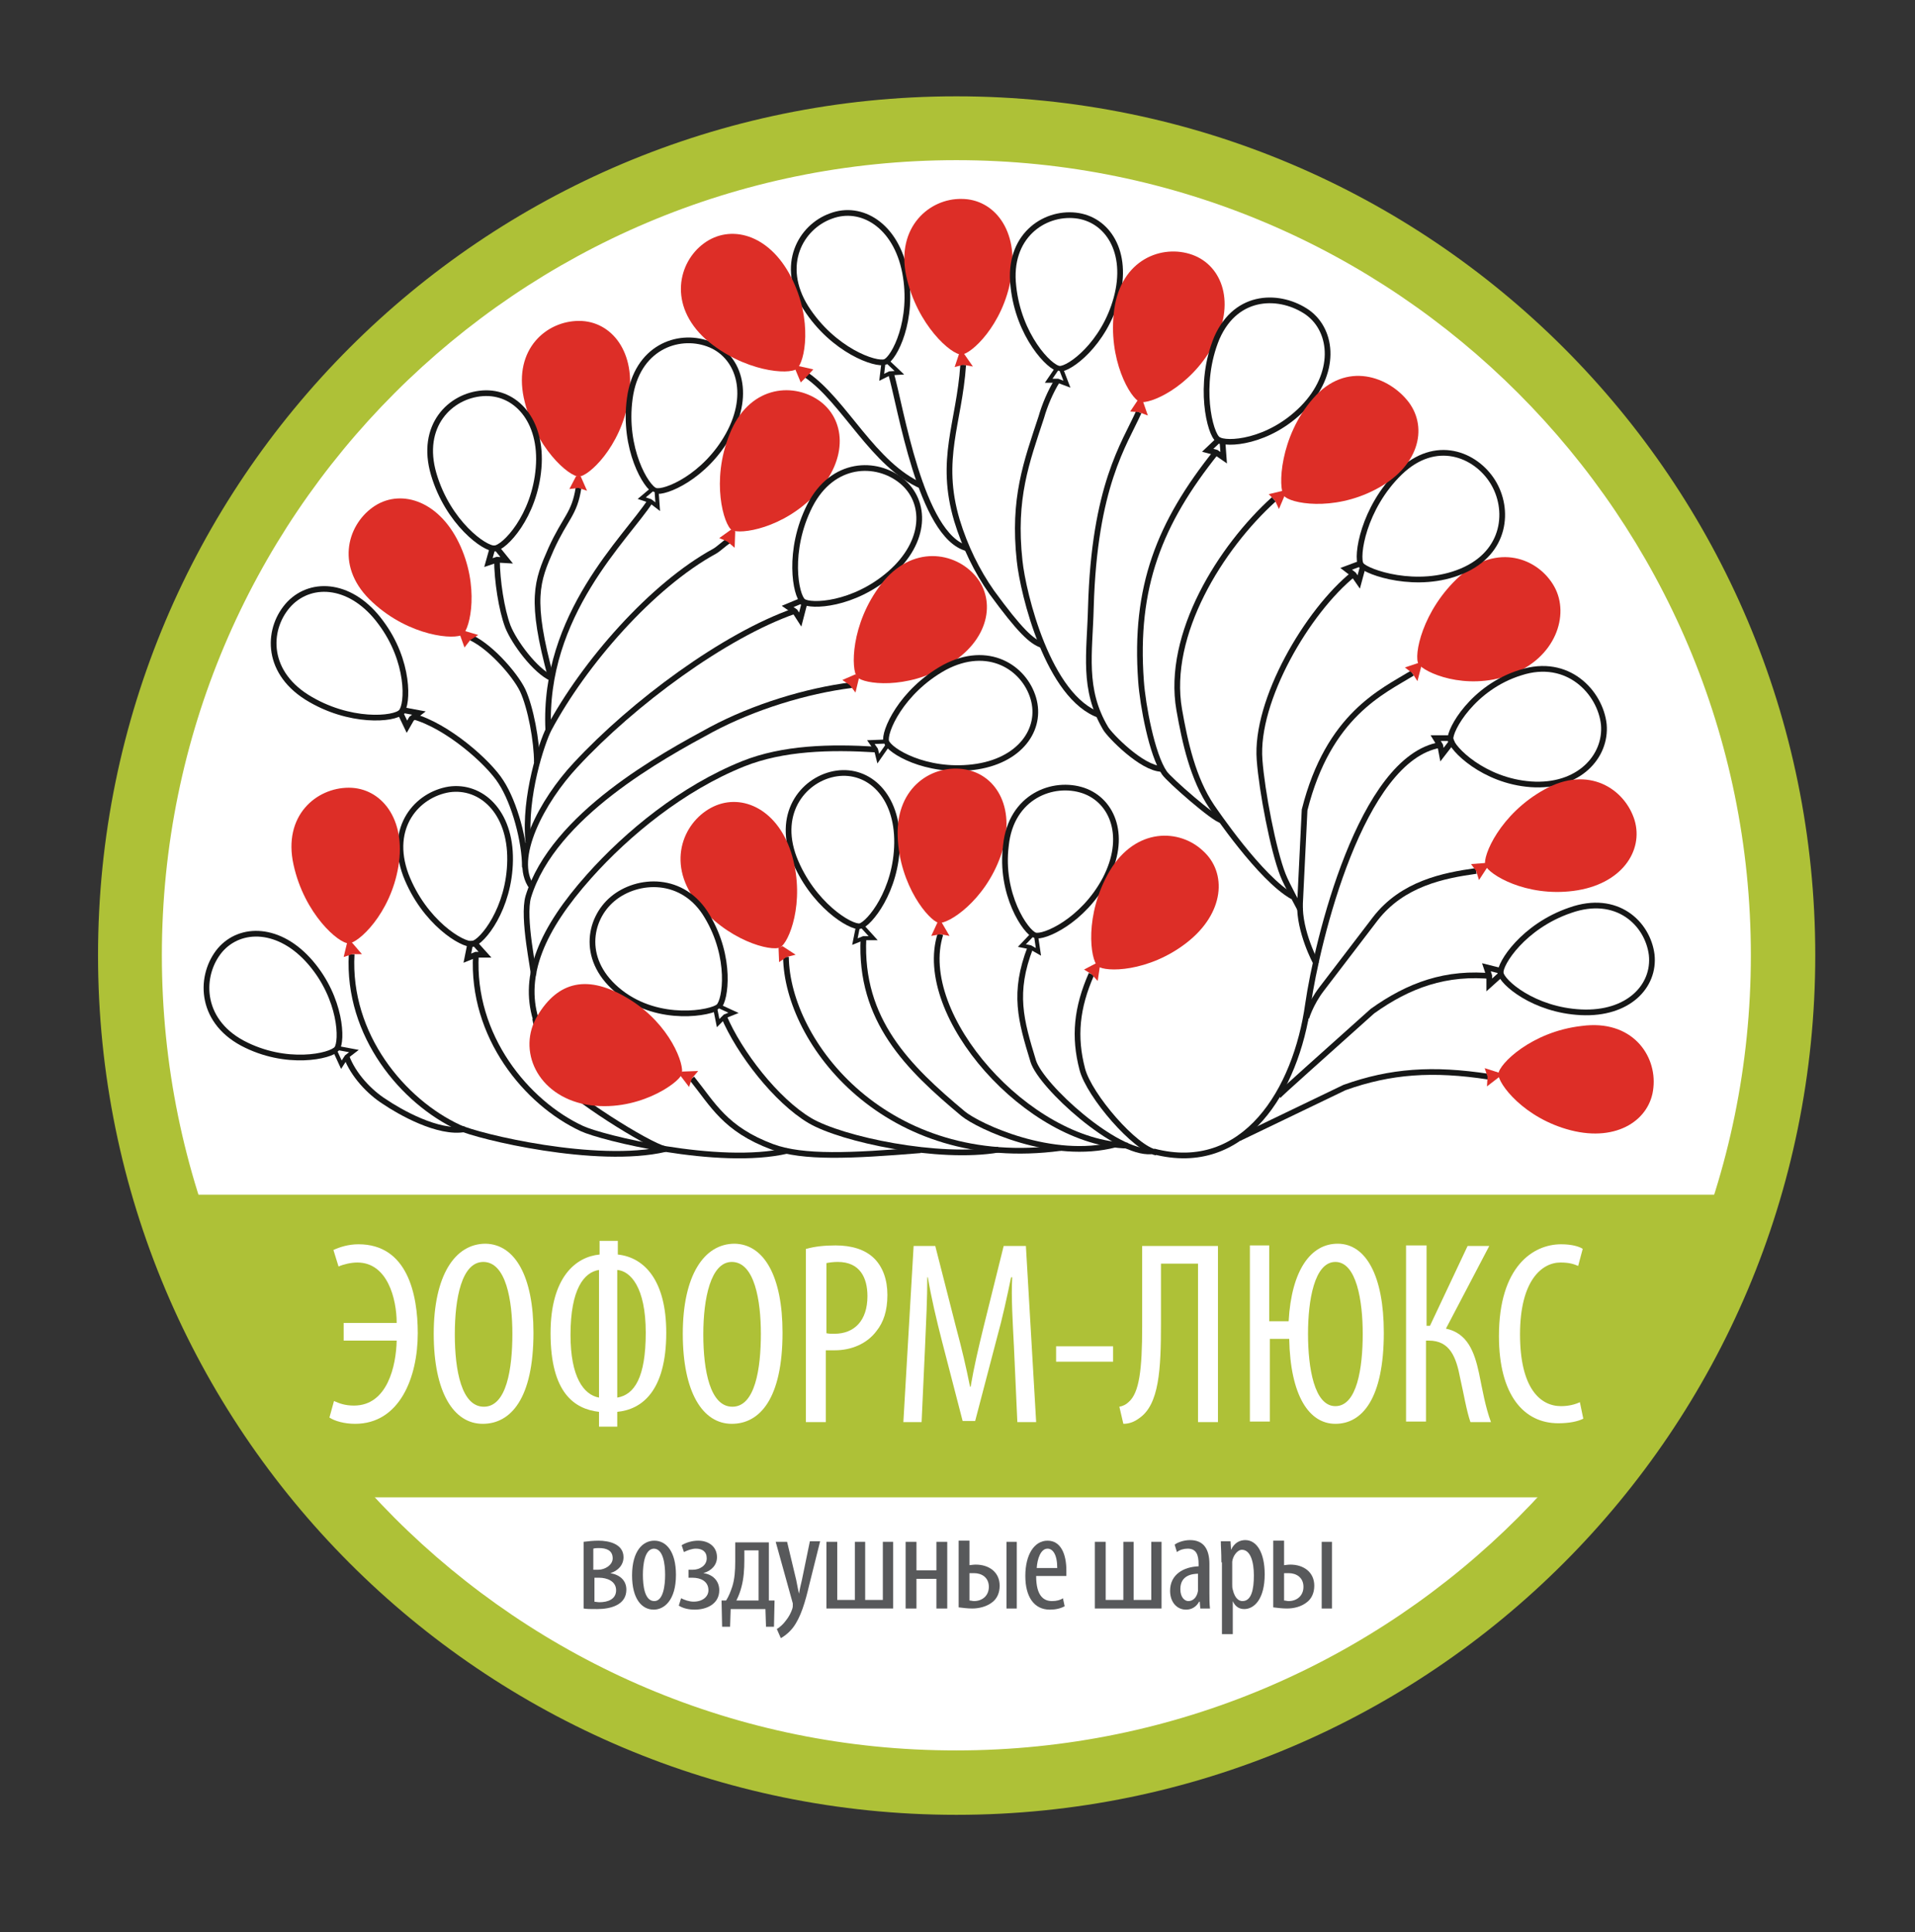 <?xml version="1.0" encoding="utf-8"?>
<!-- Generator: Adobe Illustrator 27.1.1, SVG Export Plug-In . SVG Version: 6.00 Build 0)  -->
<svg version="1.1" id="Layer_1" xmlns="http://www.w3.org/2000/svg" xmlns:xlink="http://www.w3.org/1999/xlink" x="0px" y="0px"
	 viewBox="0 0 336 339" style="enable-background:new 0 0 336 339;" xml:space="preserve">
<rect x="0" y="0" width="336" height="339" fill="#333333" stroke="none"/>
<style type="text/css">
	.st0{fill-rule:evenodd;clip-rule:evenodd;fill:#FFFFFF;}
	.st1{fill-rule:evenodd;clip-rule:evenodd;fill:#AEC137;}
	.st2{fill:none;stroke:#161717;stroke-miterlimit:10;}
	.st3{fill-rule:evenodd;clip-rule:evenodd;fill:#DD2E27;}
	.st4{fill-rule:evenodd;clip-rule:evenodd;fill:#FFFFFF;stroke:#161717;stroke-width:0.71;stroke-miterlimit:10;}
	.st5{fill:#FFFFFF;stroke:#161717;stroke-miterlimit:10;}
	.st6{fill:#FFFFFF;}
	.st7{fill:#58595B;}
</style>
<circle class="st0" cx="169.1" cy="167.9" r="143.8"/>
<path class="st1" d="M281.4,262.7c12.9-15.4,22.7-33.4,28.5-53.1H25.7c5.8,19.7,15.6,37.8,28.5,53.1H281.4z"/>
<path class="st1" d="M28.4,167.6c0-77,62.4-139.5,139.4-139.5c77,0,139.4,62.5,139.4,139.5c0,77-62.4,139.5-139.4,139.5
	C90.8,307.2,28.4,244.7,28.4,167.6L28.4,167.6z M167.8,318.4c83.2,0,150.7-67.5,150.7-150.8S251,16.9,167.8,16.9
	S17.2,84.4,17.2,167.6S84.6,318.4,167.8,318.4L167.8,318.4z"/>
<g>
	<path class="st2" d="M93.9,178.7c0.6,3.6,2.8,8.2,4.4,10.9c1.5,2.5,15.3,11.3,18.4,12"/>
	<path class="st2" d="M127.8,94.9c-0.8,0.5-1.7,1.4-2.4,1.8c-11,6-22.9,19.6-29.1,31.2c-1.2,2.3-4.4,11.9-3.6,19.8"/>
	<path class="st2" d="M191.5,170.9c-2.6,5.9-3.1,11-1.6,16.7c1.2,4.6,9.3,14,13,14.6"/>
	<path class="st2" d="M165,163.9c-4.5,14.2,15.4,36.7,32.9,37.1"/>
	<path class="st2" d="M151.5,164.6c-0.7,14.4,7.8,22.7,17.5,30.8c2.7,2.2,15.6,8.3,26.7,5.4"/>
	<path class="st2" d="M137.9,167.9c0.2,15.1,17.7,37.6,48.2,33.5"/>
	<path class="st2" d="M121.4,189.2c3.7,4.6,5.8,8.9,14.1,12c5.4,2,13.8,1.6,26,0.6"/>
	<path class="st2" d="M83.5,167.5c-0.8,14.3,8.9,26,18.6,30.5c3.4,1.6,24,6.7,36,3.9"/>
	<path class="st2" d="M92.1,152.2c0-4.6-1.8-11.3-4.2-15c-2.2-3.5-9.5-9.9-15.4-11.5"/>
	<path class="st2" d="M101.5,85.6c-0.7,4.6-2.3,5.2-4.8,10.7c-2.5,5.7-3.8,8.8,0,22.7"/>
	<path class="st2" d="M141.5,65.8c6.7,4.6,11.7,15.8,20.3,19.5"/>
	<path class="st2" d="M261.2,188.9c-9.8-1.5-17.2-1-25.3,1.9l-18.5,8.9"/>
	<path class="st2" d="M262.1,171.3c-8.4-0.9-15,1.6-21.3,6.1l-11.5,10.3c-2.8,2.5-5.1,4.6-5,4.6"/>
	<path class="st2" d="M259,152.8c-5.7,0.8-12.9,2.2-17.7,8.4l-9.4,12.3c-2,2.6-2.8,5.3-2.7,5.2"/>
	<path class="st2" d="M247.8,118.1c-5.2,3.2-14.7,7.3-18.9,24l-0.8,16.4c-0.2,4.9,2.8,10.5,2.8,10.4"/>
	<path class="st2" d="M223.5,87.6c-9.3,8.4-18.9,23.7-16.6,36.9c1,5.7,2.4,12.1,5.7,17c0.5,0.7,8.5,12.6,14.2,15.8"/>
	<path class="st2" d="M199.8,72.3c-2.5,5.6-7.8,12.9-8.4,34.3c-0.2,8-1.5,14.3,2.6,21.2c0.7,1.2,6.3,7,9.8,7.1"/>
	<path class="st2" d="M169,64c-0.7,10.3-4.3,16.5-1.1,27.3c1.4,4.6,3.5,8.9,6.1,12.6c4.9,6.7,7,8.7,8.9,9.3"/>
	<path class="st3" d="M101.6,56.3c5.7,0,10.1,5.5,8.7,13.8c-1.4,8.4-7.1,13.5-8.7,13.5c-1.7,0.1-7.8-5.1-9.7-13.8
		C90.1,61.2,95.9,56.3,101.6,56.3L101.6,56.3z"/>
	<polygon class="st3" points="101.1,83.5 99.9,85.8 101.5,85.6 103,86.1 101.9,83.6 	"/>
	<path class="st2" d="M124.2,60.3c5.3,1.9,7.7,8.6,3.6,16c-4.1,7.4-11.2,10.3-12.8,9.8c-1.6-0.5-5.7-7.4-4.5-16.2
		C111.7,61,118.9,58.4,124.2,60.3L124.2,60.3z"/>
	<polygon class="st4" points="114.5,85.8 112.6,87.4 114.1,87.9 115.4,88.9 115.2,86.1 	"/>
	<path class="st3" d="M143.6,70.2c4.7,3.2,5.4,10.2-0.4,16.4c-5.8,6.2-13.4,7.2-14.8,6.4c-1.4-0.9-3.7-8.6-0.4-16.8
		C131.3,67.8,138.9,67,143.6,70.2L143.6,70.2z"/>
	<polygon class="st3" points="128.3,92.9 126.2,94.4 127.6,95 128.9,96.1 129,93.2 	"/>
	<path class="st2" d="M158.2,84.4c4.4,3.6,4.4,10.6-2,16.2c-6.4,5.6-14,5.9-15.3,4.9c-1.3-1-2.8-8.9,1.2-16.8
		C146.1,80.9,153.8,80.8,158.2,84.4L158.2,84.4z"/>
	<polygon class="st2" points="140.6,105.4 138.2,106.4 139.5,107.3 140.4,108.7 141.1,106 	"/>
	<path class="st3" d="M171.2,101.1c3.6,4.3,2.4,11.3-4.9,15.6c-7.3,4.4-14.8,3.3-15.9,2.1c-1.1-1.2-1.2-9.3,4.2-16.3
		C160,95.5,167.6,96.8,171.2,101.1L171.2,101.1z"/>
	<path class="st2" d="M181.3,122.5c1.6,5.4-2.3,11.1-10.6,12.1c-8.3,1-14.7-2.9-15.2-4.5c-0.5-1.6,2.6-8.8,10.2-13
		C173.4,113,179.7,117.1,181.3,122.5L181.3,122.5z"/>
	<polygon class="st4" points="155.4,130.1 152.8,130.2 153.7,131.5 154.1,133.1 155.7,130.8 	"/>
	<path class="st2" d="M146.8,135.7c5.6-0.8,10.7,3.8,10.6,12.2c-0.1,8.4-4.9,14.2-6.5,14.6c-1.6,0.3-8.4-3.8-11.6-12
		C136.2,142.3,141.3,136.5,146.8,135.7L146.8,135.7z"/>
	<polygon class="st4" points="150.5,162.7 150,165.2 151.5,164.6 153.2,164.6 151.3,162.5 	"/>
	<path class="st3" d="M125.2,141.5c5.1-2.4,11.5,0.6,13.8,8.7c2.3,8.2-0.6,15.2-2.1,16c-1.5,0.8-9.4-1.1-14.8-8.1
		C116.8,151.1,120.1,143.9,125.2,141.5L125.2,141.5z"/>
	<polygon class="st3" points="136.6,166.3 136.7,168.8 138,167.9 139.6,167.5 137.3,166 	"/>
	<path class="st2" d="M107.5,157.7c4.3-3.6,12.4-4.1,16.6,3.1c4.3,7.2,3.2,14.7,2,15.8c-1.2,1.1-10.4,2.9-17.3-2.5
		C101.9,168.7,103.2,161.3,107.5,157.7L107.5,157.7z"/>
	<polygon class="st4" points="125.5,177 126,179.5 127.2,178.3 128.7,177.7 126.1,176.5 	"/>
	<path class="st3" d="M169.4,135c5.6,1,9,7.1,6.2,15.1c-2.8,8-9.3,12.1-10.9,11.8s-6.9-6.4-7.2-15.2
		C157.2,137.9,163.8,134,169.4,135L169.4,135z"/>
	<polygon class="st3" points="164.5,161.8 163.4,164.2 165,163.9 166.6,164.2 165.2,161.8 	"/>
	<path class="st2" d="M190.1,138.7c5.2,1.8,7.7,8.2,3.8,15.6c-3.9,7.3-10.8,10.3-12.3,9.8c-1.6-0.5-6.2-7.2-5.1-15.8
		C177.4,139.7,184.8,136.9,190.1,138.7L190.1,138.7z"/>
	<polygon class="st4" points="181.1,164 179.3,165.9 180.8,166.2 182.2,167 181.8,164.3 	"/>
	<path class="st2" d="M38.6,166.7c3.6-4.2,10.5-4.1,15.9,2.2c5.4,6.3,5.6,13.8,4.6,15.1c-1,1.3-8.9,3.1-16.6-1
		C34.9,178.9,35,171,38.6,166.7L38.6,166.7z"/>
	<polygon class="st4" points="58.8,184.4 59.9,186.8 60.8,185.4 62.1,184.4 59.4,183.9 	"/>
	<path class="st3" d="M211.1,149.3c4.2,3.8,3.8,10.9-2.9,16.1c-6.7,5.2-14.3,5.2-15.6,4.1c-1.3-1.1-2.4-9,2.1-16.7
		C199.3,145.1,207,145.4,211.1,149.3L211.1,149.3z"/>
	<polygon class="st3" points="192.5,168.9 190.2,170.1 191.5,170.9 192.6,172.1 193,169.4 	"/>
	<path class="st3" d="M272.7,102.9c2.8,5,0.2,12.6-7.7,15.5c-8,2.9-15.2-0.5-16.1-1.9c-0.9-1.4,0.6-9.4,7.2-15.4
		C262.7,95.2,269.9,97.9,272.7,102.9L272.7,102.9z"/>
	<polygon class="st3" points="248.9,116.3 246.5,117.1 247.8,118.1 248.7,119.5 249.4,116.8 	"/>
	<path class="st2" d="M281.4,127.1c0.5,5.6-4.4,11.1-12.8,10.5c-8.3-0.6-13.9-6.3-14.1-7.9c-0.2-1.6,3.9-9.1,12.3-11.7
		C275.1,115.3,280.8,121.5,281.4,127.1L281.4,127.1z"/>
	<polygon class="st2" points="254.4,129.5 251.9,129.5 252.7,130.8 253,132.4 254.7,130.2 	"/>
	<path class="st2" d="M261.9,84.5c3,4.8,2.4,12.4-5.4,15.7c-7.8,3.3-16.7,0.2-17.7-1.1c-0.9-1.4,0.4-10,6.8-16.2
		C251.9,76.8,258.9,79.7,261.9,84.5L261.9,84.5z"/>
	<polygon class="st2" points="238.6,98.9 236.2,99.8 237.5,100.8 238.4,102.1 239.1,99.5 	"/>
	<path class="st2" d="M145.8,37.9c5.3-2,11.4,1.6,13,9.9c1.6,8.3-1.9,15.1-3.5,15.7c-1.6,0.6-9.1-2-13.9-9.5
		C136.7,46.5,140.5,39.8,145.8,37.9L145.8,37.9z"/>
	<polygon class="st4" points="155,63.7 154.7,66.2 156.1,65.5 157.8,65.4 155.8,63.5 	"/>
	<path class="st3" d="M123.5,42.7c4.6-3.4,11.4-1.7,15.3,5.9c3.9,7.6,2.4,15,1,16.1c-1.3,1.1-9.3,0.6-16-5.2
		C117.2,53.5,119,46,123.5,42.7L123.5,42.7z"/>
	<path class="st3" d="M168.7,34.9c5.7,0,10.1,5.5,8.7,13.8c-1.4,8.4-7.1,13.5-8.7,13.5c-1.7,0.1-7.8-5.1-9.7-13.8
		C157.2,39.8,163.1,34.8,168.7,34.9L168.7,34.9z"/>
	<polygon class="st3" points="168.3,62 167.5,64.4 169,64 170.7,64.3 169.1,62 	"/>
	<path class="st2" d="M188.7,37.8c5.6,0.6,9.4,6.4,7.2,14.5c-2.2,8.1-8.3,12.5-10,12.4c-1.7-0.1-7.2-5.8-8.1-14.5
		C176.8,41.5,183.1,37.2,188.7,37.8L188.7,37.8z"/>
	<polygon class="st4" points="185.5,64.6 184,66.8 185.6,66.8 187.2,67.4 186.2,64.8 	"/>
	<path class="st3" d="M209.2,44.7c5.3,1.9,7.7,8.6,3.6,16c-4.1,7.4-11.2,10.3-12.8,9.8c-1.6-0.5-5.7-7.4-4.5-16.2
		C196.7,45.5,203.9,42.8,209.2,44.7L209.2,44.7z"/>
	<polygon class="st3" points="199.7,70.1 198.3,72.2 199.8,72.3 201.4,72.9 200.5,70.3 	"/>
	<path class="st2" d="M229.4,54.8c4.6,3.3,5.1,10.8-0.8,16.8c-6,6.1-13.5,6.5-14.9,5.5c-1.4-0.9-3.6-9.6-0.2-17.8
		C217,51.3,224.8,51.6,229.4,54.8L229.4,54.8z"/>
	<polygon class="st2" points="213.8,77.2 211.9,79 213.4,79.4 214.7,80.3 214.5,77.6 	"/>
	<path class="st3" d="M247.2,70.6c3.4,4.6,1.7,11.4-5.9,15.3c-7.5,3.9-15,2.4-16,1.1c-1.1-1.3-0.8-10.4,5.1-17.1
		C236.2,63.2,243.8,66.1,247.2,70.6L247.2,70.6z"/>
	<polygon class="st3" points="225.1,86.1 222.6,86.7 223.7,87.8 224.4,89.3 225.5,86.7 	"/>
	<path class="st2" d="M252.7,130.7c-13.9,2.3-21.6,34.4-23.2,45.5c-2.1,15-11.1,30-27.1,25.8"/>
	<path class="st2" d="M237.5,100.7c-8.1,6.5-17.3,22.2-16.5,32.6c0.4,5.5,2.4,15.9,4.1,20.2c0.6,1.6,3.2,6.3,3,6"/>
	<path class="st2" d="M213.4,79.3c-10,12.5-14.4,23.7-13.2,40.2c0.3,4.2,1.9,12.9,4.1,16.1c0.8,1.2,8.8,8.2,10,8.3"/>
	<path class="st2" d="M185.5,66.8c-1.2,1.9-2.2,4.3-2.8,6.4c-2.6,7.9-5,14.2-3.8,25.2c0.6,5.7,5,24,14.1,27.1"/>
	<path class="st2" d="M156.3,65.4c1.7,5.7,5.2,28.7,13.4,30.8"/>
	<path class="st2" d="M127,178.3c2.7,6.4,9.2,14.8,15.1,18.3c5.6,3.3,22.6,6.9,33.1,5.1"/>
	<path class="st2" d="M60.8,185.4c1.2,3.2,4,6.2,6.7,7.9c2.5,1.7,9.4,5.7,14.1,4.8"/>
	<path class="st2" d="M180.8,166.2c-3.1,8-1.7,12.8,0.5,20c1.4,4.4,14.5,16.3,20.7,15.8"/>
	<path class="st2" d="M153.7,131.5c-8-0.5-16.3-0.3-23.3,2.5c-10.7,4.3-20.3,12.2-27,19.7c-8.4,9.4-11.7,17.4-9.4,25.1"/>
	<path class="st2" d="M149.4,120.2c-7.9,1-17.1,3.8-24.6,7.8c-8.5,4.6-27.7,15-32.1,29.3c-1.1,3.7,1.1,13.4,0.9,13.6"/>
	<path class="st2" d="M139.4,107.2c-12.3,4.3-28.3,16.1-38.4,27c-5.9,6.3-11.3,16.5-7.7,21.4"/>
	<path class="st2" d="M114.1,87.9c-4.1,6.4-18.9,19.9-17.9,40.2"/>
	<path class="st2" d="M78.8,138.5c5.6-0.8,10.8,3.9,10.7,12.4s-4.9,14.4-6.6,14.7c-1.7,0.3-8.5-3.8-11.7-12.1
		C68.1,145.1,73.2,139.4,78.8,138.5L78.8,138.5z"/>
	<polygon class="st2" points="82.5,165.6 82,168.1 83.5,167.5 85.1,167.5 83.3,165.5 	"/>
	<path class="st2" d="M61.7,167.4c-0.8,14.3,9.1,25.9,18.8,30.4c3.4,1.6,24.2,6.6,36.2,3.8"/>
	<path class="st3" d="M61.2,138.2c5.7,0,10.1,5.5,8.7,13.8c-1.4,8.4-7.1,13.5-8.7,13.5c-1.7,0.1-7.8-5.1-9.7-13.8
		C49.6,143.1,55.5,138.2,61.2,138.2L61.2,138.2z"/>
	<polygon class="st3" points="60.9,165.4 60.3,167.9 61.8,167.4 63.5,167.4 61.7,165.3 	"/>
	<path class="st3" d="M286.8,143.9c1.6,5.4-2.3,11.3-10.7,12.4c-8.4,1.1-14.9-2.9-15.5-4.5c-0.5-1.6,2.6-9,10.4-13.3
		C278.7,134.2,285.1,138.4,286.8,143.9L286.8,143.9z"/>
	<polygon class="st3" points="260.7,151.4 258.1,151.6 259,152.8 259.5,154.4 261,152.1 	"/>
	<path class="st2" d="M289.8,167.5c0.6,5.5-4.1,10.5-12.4,10.1c-8.3-0.4-13.9-5.3-14.1-6.9c-0.2-1.6,4-8.2,12.2-11
		C283.7,156.8,289.1,162,289.8,167.5L289.8,167.5z"/>
	<polygon class="st5" points="263.2,170.3 260.8,169.7 261.3,171.2 261.3,172.8 263.3,171 	"/>
	<path class="st2" d="M94.2,133.8c0-3.8-1.1-9.7-2.5-12.7c-1.4-2.9-6.1-8.2-9.7-9.5"/>
	<path class="st2" d="M84.7,69c5.7-0.4,10.5,4.7,9.8,13.1c-0.7,8.5-6,14-7.7,14.1c-1.7,0.2-8.2-4.5-10.7-13
		C73.6,74.7,79,69.4,84.7,69L84.7,69z"/>
	<polygon class="st2" points="86.4,96.2 85.7,98.7 87.2,98.2 88.9,98.3 87.2,96.2 	"/>
	<path class="st2" d="M50.8,105.9c4-4.1,11-3.5,16,3.3c5.1,6.8,4.8,14.4,3.6,15.7c-1.1,1.3-9.1,2.1-16.6-2.6
		C46.4,117.6,46.9,110,50.8,105.9L50.8,105.9z"/>
	<polygon class="st2" points="70.3,125.2 71.4,127.5 72.2,126.1 73.5,125.1 70.8,124.6 	"/>
	<path class="st3" d="M65.4,89c4.6-3.3,11.4-1.4,15.1,6.2c3.7,7.6,2,15.1,0.7,16.1s-9.3,0.4-15.8-5.6C58.8,99.7,60.8,92.3,65.4,89
		L65.4,89z"/>
	<polygon class="st3" points="80.6,111.1 81.5,113.6 82.5,112.3 83.9,111.4 81.2,110.6 	"/>
	<path class="st2" d="M87.2,98.2c0,3.6,0.8,8.8,1.9,11.7c1.1,2.8,4.8,7.8,7.7,9.1"/>
	<path class="st3" d="M290.1,190.8c-0.5,5.6-6.3,9.6-14.5,7.5c-8.2-2.1-12.8-8.2-12.7-9.9c0.1-1.7,5.8-7.4,14.6-8.4
		C286.3,178.8,290.7,185.1,290.1,190.8L290.1,190.8z"/>
	<polygon class="st3" points="263,188.2 260.5,187.4 261,188.9 260.9,190.6 263.1,188.9 	"/>
	<polygon class="st3" points="139.5,64.7 140.5,67.1 141.7,65.9 142.7,64.8 140,64.2 	"/>
	<polygon class="st3" points="119.3,188.6 120.9,190.7 121.4,189.2 122.5,187.9 119.7,188 	"/>
	<polygon class="st3" points="150.1,118.3 147.8,119.3 149.1,120.2 150.1,121.5 150.7,119 	"/>
	<path class="st3" d="M94.3,178.2c3.6-6,8.8-7.4,16.1-2.9c7.2,4.4,9.8,11.6,9.2,13.2c-0.6,1.6-8,6.8-16.7,5.3
		C94.2,192.2,90.7,184.2,94.3,178.2L94.3,178.2z"/>
</g>
<g>
	<path class="st6" d="M60.3,232.1h9.3c0-4.2-1.6-10.6-6.9-10.6c-1.1,0-2.4,0.3-3.3,0.7l-0.9-2.9c1.1-0.5,2.6-1,4.4-1
		c8.6,0,10.4,8.8,10.4,15.6c0,7.8-3.2,15.9-11,15.9c-1.9,0-3.6-0.5-4.5-1.1l0.8-2.9c0.9,0.4,1.9,0.8,3.5,0.8c5.9,0,7.4-7,7.5-11.4
		h-9.3V232.1z"/>
	<path class="st6" d="M93.6,233.8c0,11.6-4,16-8.9,16c-5.1,0-8.6-5.5-8.6-15.8c0-10.2,3.7-15.8,9.1-15.8
		C90.4,218.3,93.6,224,93.6,233.8z M79.8,234.1c0,6.4,1.2,12.7,5.1,12.7c4,0,5-6.7,5-12.8c0-5.8-1.1-12.6-5.1-12.6
		C81,221.4,79.8,227.8,79.8,234.1z"/>
	<path class="st6" d="M108.4,217.7v2.4c4.7,0.5,8.5,4.6,8.5,13.7c0,10.4-4.4,13.5-8.6,13.9v2.6h-3.2v-2.6c-4.3-0.5-8.5-3.3-8.5-13.8
		c0-9.8,4.4-13.4,8.6-13.8v-2.4H108.4z M105.1,222.8c-2.6,0.4-5,3.3-5,11.4c0,7.4,2.3,10.5,5,11V222.8z M108.3,245.2
		c3-0.5,5-3.5,5-11.4c0-8-2.7-10.8-5-11V245.2z"/>
	<path class="st6" d="M137.3,233.8c0,11.6-4,16-8.9,16c-5.1,0-8.6-5.5-8.6-15.8c0-10.2,3.7-15.8,9.1-15.8
		C134.1,218.3,137.3,224,137.3,233.8z M123.4,234.1c0,6.4,1.2,12.7,5.1,12.7c4,0,5-6.7,5-12.8c0-5.8-1.1-12.6-5.1-12.6
		C124.7,221.4,123.4,227.8,123.4,234.1z"/>
	<path class="st6" d="M141.5,219.1c1.4-0.4,3.1-0.6,5.1-0.6c2.8,0,5.2,0.7,6.8,2.3c1.5,1.5,2.3,3.7,2.3,6.4c0,2.8-0.7,4.8-1.9,6.3
		c-1.7,2.3-4.5,3.4-7.3,3.4c-0.6,0-1.1,0-1.6,0v12.6h-3.5V219.1z M145,233.9c0.4,0.1,0.8,0.1,1.4,0.1c3.5,0,5.8-2.3,5.8-6.6
		c0-3.2-1.3-6-5.2-6c-0.8,0-1.5,0.1-2,0.2V233.9z"/>
	<path class="st6" d="M177.9,236.2c-0.2-4.1-0.5-8.6-0.3-12.1h-0.2c-0.7,3.4-1.5,7.1-2.5,10.7l-3.8,14.5h-2.2l-3.6-13.9
		c-1-3.9-1.9-7.7-2.5-11.3h-0.1c0,3.6-0.2,7.9-0.4,12.3l-0.6,13.1h-3.2l1.8-30.9h3.8l3.6,14.1c1.1,4.1,1.8,7.1,2.5,10.6h0.1
		c0.6-3.5,1.3-6.5,2.3-10.6l3.5-14.1h3.9l1.8,30.9h-3.3L177.9,236.2z"/>
	<path class="st6" d="M195.3,236.2v2.7h-10v-2.7H195.3z"/>
	<path class="st6" d="M213.7,218.6v30.9h-3.5v-27.8h-6.5v10.5c0,8-0.3,14.2-3.8,16.6c-0.8,0.6-1.7,1-2.8,1l-0.7-3
		c0.6-0.1,1.2-0.4,1.6-0.8c1.9-1.6,2.4-5.7,2.4-13.3v-14.1H213.7z"/>
	<path class="st6" d="M222.7,218.6v13.2h3.4c0.5-9,3.9-13.6,8.6-13.6c5,0,8.1,5.7,8.1,15.6c0,11.6-3.8,16-8.5,16
		c-4.6,0-7.9-4.9-8.1-14.9h-3.4v14.5h-3.5v-30.9H222.7z M239.1,234c0-5.8-1.1-12.6-4.8-12.6c-3.7,0-4.8,6.8-4.8,12.6
		c0,6,1.1,12.7,4.8,12.7C238.1,246.7,239.1,240,239.1,234z"/>
	<path class="st6" d="M250.3,218.6v14h0.6l6.6-14h3.8l-7.6,14.5c3.8,0.8,5,4.1,5.8,7.8c0.6,2.9,1.1,5.9,2.1,8.6h-3.6
		c-0.7-2-1.2-5.1-1.8-7.7c-0.7-3.7-1.8-6.6-5.5-6.6h-0.5v14.2h-3.5v-30.9H250.3z"/>
	<path class="st6" d="M277.8,248.9c-1,0.5-2.5,0.8-4.4,0.8c-6,0-10.4-4.9-10.4-15.3c0-12.2,6-16.1,10.9-16.1c1.9,0,3.2,0.4,3.8,0.8
		l-0.8,3c-0.7-0.3-1.5-0.6-3.1-0.6c-3.3,0-7.1,3.2-7.1,12.6c0,9.4,3.5,12.6,7.2,12.6c1.3,0,2.5-0.3,3.3-0.7L277.8,248.9z"/>
</g>
<g>
	<path class="st7" d="M102.4,270.5c0.8-0.1,1.7-0.2,2.6-0.2c1.9,0,4.4,0.6,4.4,2.9c0,1.4-1,2.4-2.3,2.8v0c1.7,0.3,2.8,1.3,2.8,2.9
		c0,2.7-2.8,3.4-5.1,3.4c-1.1,0-1.9,0-2.4-0.1V270.5z M104.2,281c0.2,0,0.6,0.1,1,0.1c1.4,0,2.9-0.5,2.9-2.1s-1.6-2.2-3-2.2h-0.8
		V281z M104.2,275.4h0.8c1.1,0,2.5-0.8,2.5-2c0-1.4-1.1-1.8-2.4-1.8c-0.3,0-0.7,0-1,0.1V275.4z"/>
	<path class="st7" d="M118.6,276.3c0,4.5-2.1,6.1-3.9,6.1c-2.1,0-3.8-1.9-3.8-6c0-4.3,1.9-6.1,3.9-6.1
		C116.9,270.3,118.6,272.2,118.6,276.3z M112.8,276.3c0,1.9,0.3,4.6,2,4.6c1.6,0,1.9-2.8,1.9-4.6c0-1.8-0.3-4.6-2-4.6
		C113.1,271.8,112.8,274.5,112.8,276.3z"/>
	<path class="st7" d="M120.9,275.4h0.7c1.1,0,2.4-0.7,2.4-2c0-1.2-0.8-1.7-1.9-1.7c-0.7,0-1.5,0.3-2.1,0.6l-0.4-1.2
		c0.8-0.5,1.9-0.8,2.9-0.8c1.9,0,3.3,1.1,3.3,2.9c0,1.4-1,2.4-2.4,2.8v0c1.6,0.2,2.8,1.3,2.8,3c0,2.4-2.2,3.4-4.3,3.4
		c-1,0-2-0.2-2.8-0.7l0.4-1.3c0.6,0.3,1.4,0.6,2.2,0.6c1.6,0,2.6-0.9,2.6-2c0-1.6-1.4-2.2-2.8-2.2h-0.7V275.4z"/>
	<path class="st7" d="M134.9,270.5v10.3l1,0l-0.1,4.6h-1.4l-0.1-3.1h-6.1l-0.1,3.1h-1.4l-0.1-4.6l0.8,0c0.5-0.8,0.8-1.6,1.1-2.5
		c0.4-1.3,0.5-2.8,0.5-4.3v-3.4H134.9z M130.6,273.7c0,1.6-0.1,3.2-0.5,4.7c-0.2,0.8-0.5,1.6-0.9,2.4h3.9V272h-2.5V273.7z"/>
	<path class="st7" d="M138.1,270.5l1.6,6.7c0.2,0.9,0.3,1.7,0.5,2.4h0c0.1-0.7,0.3-1.6,0.5-2.4l1.4-6.8h1.8L142,278
		c-0.7,3-1.5,5.8-2.9,7.6c-0.8,1-1.7,1.6-2.1,1.8l-0.7-1.6c0.5-0.3,1.1-0.8,1.6-1.5c0.5-0.6,0.9-1.4,1.1-2c0.1-0.3,0.1-0.4,0.1-0.6
		c0-0.1,0-0.3,0-0.4l-3-10.8H138.1z"/>
	<path class="st7" d="M146.9,270.5v10.2h3.1v-10.2h1.8v10.2h3.1v-10.2h1.8v11.7h-11.7v-11.7H146.9z"/>
	<path class="st7" d="M160.8,270.5v5h3.5v-5h1.9v11.7h-1.9V277h-3.5v5.2h-1.9v-11.7H160.8z"/>
	<path class="st7" d="M170.1,270.5v4.1c0.2,0,0.6-0.1,1.1-0.1c2.3,0,4.2,1.3,4.2,3.7c0,1.3-0.5,2.3-1.3,2.9c-1,0.8-2.4,1.1-3.5,1.1
		c-0.8,0-1.6-0.1-2.4-0.2v-11.7H170.1z M170.1,280.8c0.3,0,0.5,0.1,0.8,0.1c1.4,0,2.6-0.9,2.6-2.5c0-1.6-1.2-2.4-2.6-2.4
		c-0.3,0-0.5,0-0.8,0V280.8z M178.4,270.5v11.7h-1.8v-11.7H178.4z"/>
	<path class="st7" d="M181.8,276.5c0,3.6,1.4,4.4,2.8,4.4c0.8,0,1.5-0.2,1.9-0.5l0.3,1.4c-0.7,0.4-1.6,0.6-2.6,0.6
		c-2.8,0-4.3-2.3-4.3-5.9c0-3.8,1.6-6.2,3.9-6.2c2.4,0,3.3,2.5,3.3,5.2c0,0.4,0,0.8,0,1H181.8z M185.5,275.1c0-2.4-0.8-3.4-1.7-3.4
		c-1.2,0-1.8,1.8-1.9,3.4H185.5z"/>
	<path class="st7" d="M194,270.5v10.2h3.1v-10.2h1.8v10.2h3.1v-10.2h1.8v11.7h-11.7v-11.7H194z"/>
	<path class="st7" d="M210.6,282.2l-0.1-1.2h-0.1c-0.5,0.9-1.3,1.4-2.3,1.4c-1.6,0-2.8-1.3-2.8-3.3c0-2.9,2.4-4.2,5-4.3v-0.4
		c0-1.6-0.4-2.7-1.9-2.7c-0.7,0-1.4,0.2-1.9,0.6l-0.4-1.3c0.5-0.4,1.6-0.8,2.7-0.8c2.4,0,3.4,1.6,3.4,4.2v5.1c0,0.9,0,1.9,0.1,2.7
		H210.6z M210.3,276.1c-1,0-3.2,0.2-3.2,2.7c0,1.5,0.8,2.1,1.4,2.1c0.8,0,1.5-0.6,1.7-1.8c0-0.2,0-0.5,0-0.7V276.1z"/>
	<path class="st7" d="M214.3,274.1c0-1.8-0.1-2.8-0.1-3.7h1.7l0.1,1.5h0c0.6-1.3,1.6-1.7,2.5-1.7c2,0,3.4,2.2,3.4,6
		c0,4.3-1.8,6.1-3.6,6.1c-1.1,0-1.7-0.7-2-1.4h0v5.8h-1.9V274.1z M216.2,277.9c0,0.4,0,0.7,0.1,1c0.4,1.7,1.2,2,1.7,2
		c1.6,0,2-2.1,2-4.5c0-2.4-0.6-4.5-2.1-4.5c-0.8,0-1.6,1.1-1.7,2.1c0,0.3,0,0.6,0,0.9V277.9z"/>
	<path class="st7" d="M225.3,270.5v4.1c0.2,0,0.6-0.1,1.1-0.1c2.3,0,4.2,1.3,4.2,3.7c0,1.3-0.5,2.3-1.3,2.9c-1,0.8-2.3,1.1-3.5,1.1
		c-0.8,0-1.6-0.1-2.4-0.2v-11.7H225.3z M225.3,280.8c0.3,0,0.5,0.1,0.8,0.1c1.4,0,2.6-0.9,2.6-2.5c0-1.6-1.2-2.4-2.6-2.4
		c-0.3,0-0.5,0-0.8,0V280.8z M233.7,270.5v11.7h-1.8v-11.7H233.7z"/>
</g>
</svg>
